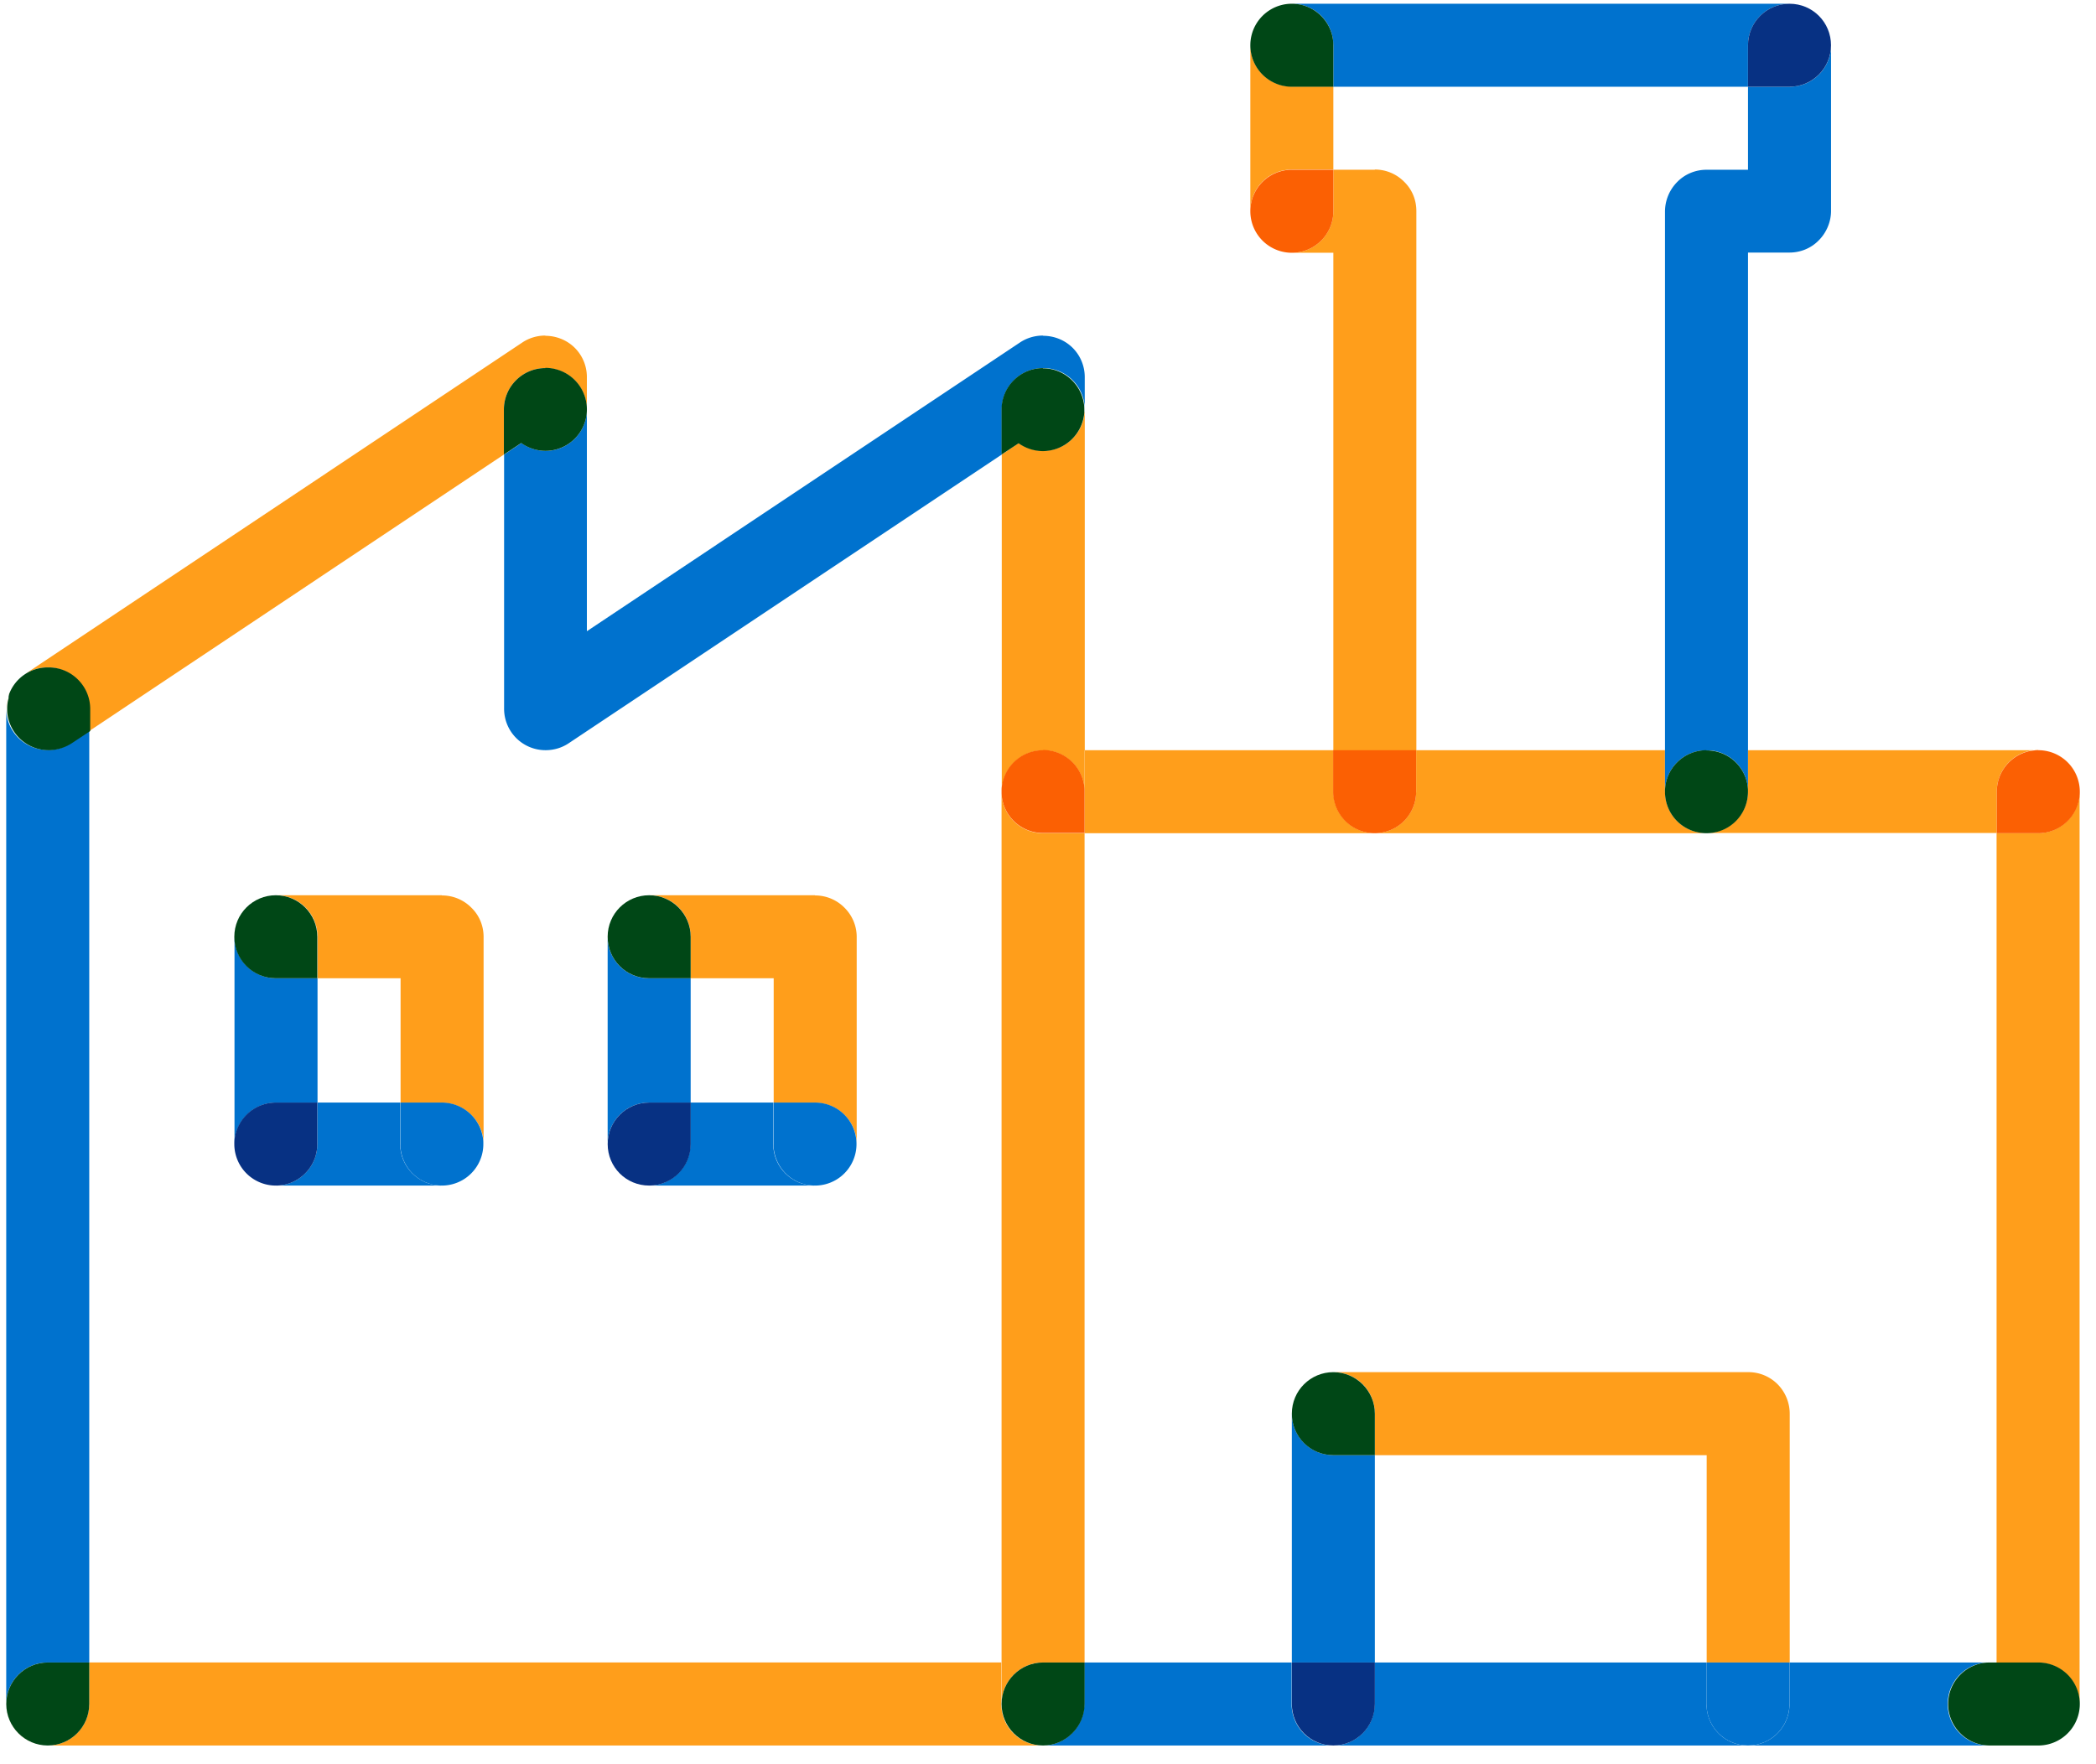<svg width="101" height="85" viewBox="0 0 101 85" fill="none" xmlns="http://www.w3.org/2000/svg">
    <path d="M100.209 38.15c0 1.1-.9 2-2 2h-2v39.97h2c1.1 0 2 .889 2 2V38.15z" fill="#FF9E1B"/>
    <path d="M95.865 80.11h-9.634v2c0 1.11-.889 2-2 2s-2-.89-2-2v-2H66.24v2c0 1.11-.89 2-2 2-1.112 0-2.001-.89-2.001-2v-2h-9.99v2c0 .533-.211 1.033-.589 1.41a1.984 1.984 0 0 1-1.411.59h45.604a1.999 1.999 0 1 1 0-4" fill="#0072CE"/>
    <path d="M98.22 80.11h-2.345c-1.1 0-2 .9-2 2s.9 2 2 2h2.345a1.999 1.999 0 1 0 0-4z" fill="#004716"/>
    <path d="M21.292 43.139h-7.99c1.1 0 2 .889 2 2v2h4.001v6h2a2.01 2.01 0 0 1 2 1.9V45.15c0-.533-.2-1.033-.588-1.411a1.984 1.984 0 0 0-1.412-.59" fill="#FF9E1B"/>
    <path d="M19.292 53.129h-4v2c0 1.1-.89 2-2 2h7.989c-1.1 0-2-.9-2-2v-2h.01zm3.989 1.9v.1-.1z" fill="#0072CE"/>
    <path d="M21.291 53.129h-2v2a1.999 1.999 0 1 0 4 0v-.1a2.002 2.002 0 0 0-2-1.9zM29.281 45.14v9.99c0-1.1.89-2 2-2h2v-5.99h-2c-1.11 0-2-.89-2-2z" fill="#0072CE"/>
    <path d="M39.271 43.139h-7.99c1.112 0 2 .889 2 2v2h4.001v6h2c1.1 0 2 .89 2 2V45.15c0-.533-.21-1.033-.589-1.411a1.984 1.984 0 0 0-1.41-.59" fill="#FF9E1B"/>
    <path d="M31.281 43.139c-1.1 0-2 .889-2 2s.89 2 2 2h2v-2c0-1.1-.9-2-2-2z" fill="#004716"/>
    <path d="M37.27 53.129h-4v2c0 1.1-.89 2-2 2h7.99c-1.101 0-2.001-.889-2.001-2v-2h.011z" fill="#0072CE"/>
    <path d="M33.282 53.129h-2c-1.1 0-2 .889-2 2s.888 2 2 2c1.11 0 2-.889 2-2v-2z" fill="#073183"/>
    <path d="M39.272 53.129h-2v2a1.999 1.999 0 1 0 4 0c0-1.111-.89-2-2-2z" fill="#0072CE"/>
    <path d="M60.25 2.18v7.99c0-1.112.889-2 2-2h2v-4h-2c-1.1 0-2-.89-2-2.001" fill="#FF9E1B"/>
    <path d="M11.3 45.14v9.99c0-1.1.89-2 2.001-2h2v-5.99h-2c-1.1 0-2-.89-2-2z" fill="#0072CE"/>
    <path d="M13.291 43.139c-1.1 0-2 .889-2 2s.889 2 2 2h2v-2c0-1.1-.9-2-2-2z" fill="#004716"/>
    <path d="M15.291 53.129h-2a1.999 1.999 0 1 0 0 4c1.1 0 2-.889 2-2v-2z" fill="#073183"/>
    <path d="M52.261 19.837a2 2 0 0 1-3.167 1.511l-.822.556v16.168a1.996 1.996 0 0 1 2-1.911h2V19.848l-.011-.011zm-4 60.272H4.3v2c0 1.111-.9 2-2 2s-2-.889-2-2c0 1.111.889 2 2 2H50.25c-1.1 0-2-.889-2-2v-2h.01z" fill="#FF9E1B"/>
    <path d="M48.262 38.227V82.11c0-1.1.9-2 2-2h2V40.15h-2a1.998 1.998 0 0 1-2-1.922z" fill="#FF9E1B"/>
    <path d="M52.262 80.11h-2c-1.1 0-2 .9-2 2s.9 2 2 2c.533 0 1.033-.211 1.411-.59.378-.377.59-.877.59-1.41v-2z" fill="#004716"/>
    <path d="M.412 33.505v.011-.011zm-.011.044v.011-.01zm-.011.045v.01-.01zm-.09.622V82.11c0-1.1.9-2 2.001-2h2V35.216l-.889.59a1.943 1.943 0 0 1-1.111.333 2.005 2.005 0 0 1-1.667-.89 1.936 1.936 0 0 1-.333-1.044" fill="#0072CE"/>
    <path d="M4.301 80.11h-2c-1.1 0-2 .9-2 2s.9 2 2 2 2-.89 2-2v-2z" fill="#004716"/>
    <path d="M26.28 16.17c-.388 0-.777.111-1.11.333L1.19 32.493A1.99 1.99 0 0 1 2.3 32.16c1.1 0 2 .9 2 2v1.067l19.98-13.323v-2.167a1.999 1.999 0 1 1 4 0V18.17c0-.733-.4-1.411-1.056-1.756a2.047 2.047 0 0 0-.944-.233M.445 33.416s0 .022-.01.044c0-.01 0-.022.01-.044zm-.033.1v.033-.033zm-.022.044v.034-.034zm-.011.045v.033-.033zm-.012.055a2.305 2.305 0 0 0-.066.556v-.067c0-.166.022-.333.066-.5" fill="#FF9E1B"/>
    <path d="M2.301 32.16c-.844 0-1.566.522-1.855 1.267 0 0-.011.033-.011.044l-.012.045v.01s0 .023-.01.034v.089a1.812 1.812 0 0 0-.067.5v.067c0 .355.122.722.333 1.044a2.005 2.005 0 0 0 1.667.89c.378 0 .767-.112 1.111-.334l.89-.589V34.16c0-1.1-.901-2-2.001-2" fill="#004716"/>
    <path d="M50.26 16.17c-.389 0-.778.111-1.111.333L28.28 30.416v-10.69c0 1.1-.889 2-1.989 2-.433 0-.844-.145-1.167-.378l-.833.556v12.245a1.995 1.995 0 0 0 2 2c.39 0 .778-.11 1.111-.333l20.869-13.912v-2.167c0-1.1.889-2 2-2s2 .889 2 2v.1-1.667c0-.733-.4-1.411-1.055-1.756a2.047 2.047 0 0 0-.945-.233" fill="#0072CE"/>
    <path d="M50.262 17.737c-1.1 0-2 .89-2 2v2.167l.822-.544a2.03 2.03 0 0 0 1.167.378 2.008 2.008 0 0 0 2-1.89v-.1c0-1.1-.889-2-2-2M26.281 17.737c-1.1 0-2 .889-2 2v2.167l.834-.556a2.03 2.03 0 0 0 1.166.378 1.999 1.999 0 1 0 0-4" fill="#004716"/>
    <path d="M62.25 68.12v11.99h4v-9.99h-2c-1.1 0-2-.89-2-2z" fill="#0072CE"/>
    <path d="M66.25 80.11h-4v2c0 1.11.9 2 2 2s2-.89 2-2v-2z" fill="#073183"/>
    <path d="M84.23 66.12H64.25c1.111 0 2 .888 2 2v2h15.99v9.99h4.001V68.12a2.02 2.02 0 0 0-.578-1.412 1.985 1.985 0 0 0-1.411-.589" fill="#FF9E1B"/>
    <path d="M86.23 80.11h-4v2c0 1.11.89 2 2 2 1.112 0 2-.89 2-2v-2z" fill="#0072CE"/>
    <path d="M64.25 66.12c-1.1 0-2 .888-2 2 0 1.11.889 2 2 2h2v-2c0-1.1-.9-2-2-2z" fill="#004716"/>
    <path d="M86.23.18H62.25c1.111 0 2 .889 2 2v2h19.98v-2c0-1.1.889-2 2-2z" fill="#0072CE"/>
    <path d="M62.25.18a1.999 1.999 0 1 0 0 4h2v-2c0-1.1-.9-2-2-2z" fill="#004716"/>
    <path d="M86.231.18c1.1 0 2 .889 2 2s-.889 2-2 2h-2v4h-2c-.534 0-1.045.212-1.412.59a2.031 2.031 0 0 0-.588 1.41v25.98h4V12.17h2c.533 0 1.045-.211 1.411-.59.367-.366.59-.888.59-1.41V2.18c0-1.1-.89-2-2.001-2z" fill="#0072CE"/>
    <path d="M86.23.18c-1.1 0-2 .889-2 2v2h2c1.1 0 2-.889 2-2s-.888-2-2-2z" fill="#073183"/>
    <path d="M66.25 8.18h-2v2c0 1.1-.889 2-2 2h2v23.98h4V10.17c0-.534-.2-1.034-.588-1.412a1.984 1.984 0 0 0-1.412-.589" fill="#FF9E1B"/>
    <path d="M64.25 8.18h-2a1.999 1.999 0 1 0 0 4c1.1.001 2-.888 2-2v-2z" fill="#FB6003"/>
    <path d="M98.22 36.15H84.23v1.989c0 1.1-.9 2-2 2h13.99v-2a1.999 1.999 0 1 1 4 0c.001-1.1-.9-2-2-2" fill="#FF9E1B"/>
    <path d="M98.22 36.15c-1.1 0-2 .888-2 2v2h2a1.999 1.999 0 1 0 0-4z" fill="#FB6003"/>
    <path d="M84.23 36.15h-2a2 2 0 0 1 2 1.889v-1.89z" fill="#0072CE"/>
    <path d="M80.23 36.15H68.24v2c0 1.1-.9 2-2 2h15.99c-1.1 0-2-.89-2-2v-2z" fill="#FF9E1B"/>
    <path d="M82.23 36.15h-2v2c0 1.1.9 2 2 2-1.1 0-2-.89-2-2 0-1.112.89-2 2-2z" fill="#0072CE"/>
    <path d="M64.252 36.15h-11.99v4h13.99c-1.1 0-2-.89-2-2v-2zM52.262 38.05v2.1-2.1zm-4 .01v.157-.167.01z" fill="#FF9E1B"/>
    <path d="M52.262 36.15h-2c1.078 0 1.944.844 2 1.9v-1.9z" fill="#FF9E1B"/>
    <path d="M50.262 36.15a1.996 1.996 0 0 0-2 1.911v.167a1.996 1.996 0 0 0 2 1.911h2v-2.1a2.002 2.002 0 0 0-2-1.9M68.24 36.15h-4v2a1.999 1.999 0 1 0 4 0v-2z" fill="#FB6003"/>
    <path d="M84.23 38.04v.1-.1zm0 .11c0 1.1-.9 2-2 2 1.1 0 2-.889 2-2z" fill="#FF9E1B"/>
    <path d="M82.23 36.15c-1.1 0-2 .888-2 2 0 1.11.89 2 2 2 1.112 0 2-.89 2-2v-.1a1.992 1.992 0 0 0-2-1.89" fill="#004716"/>
</svg>
